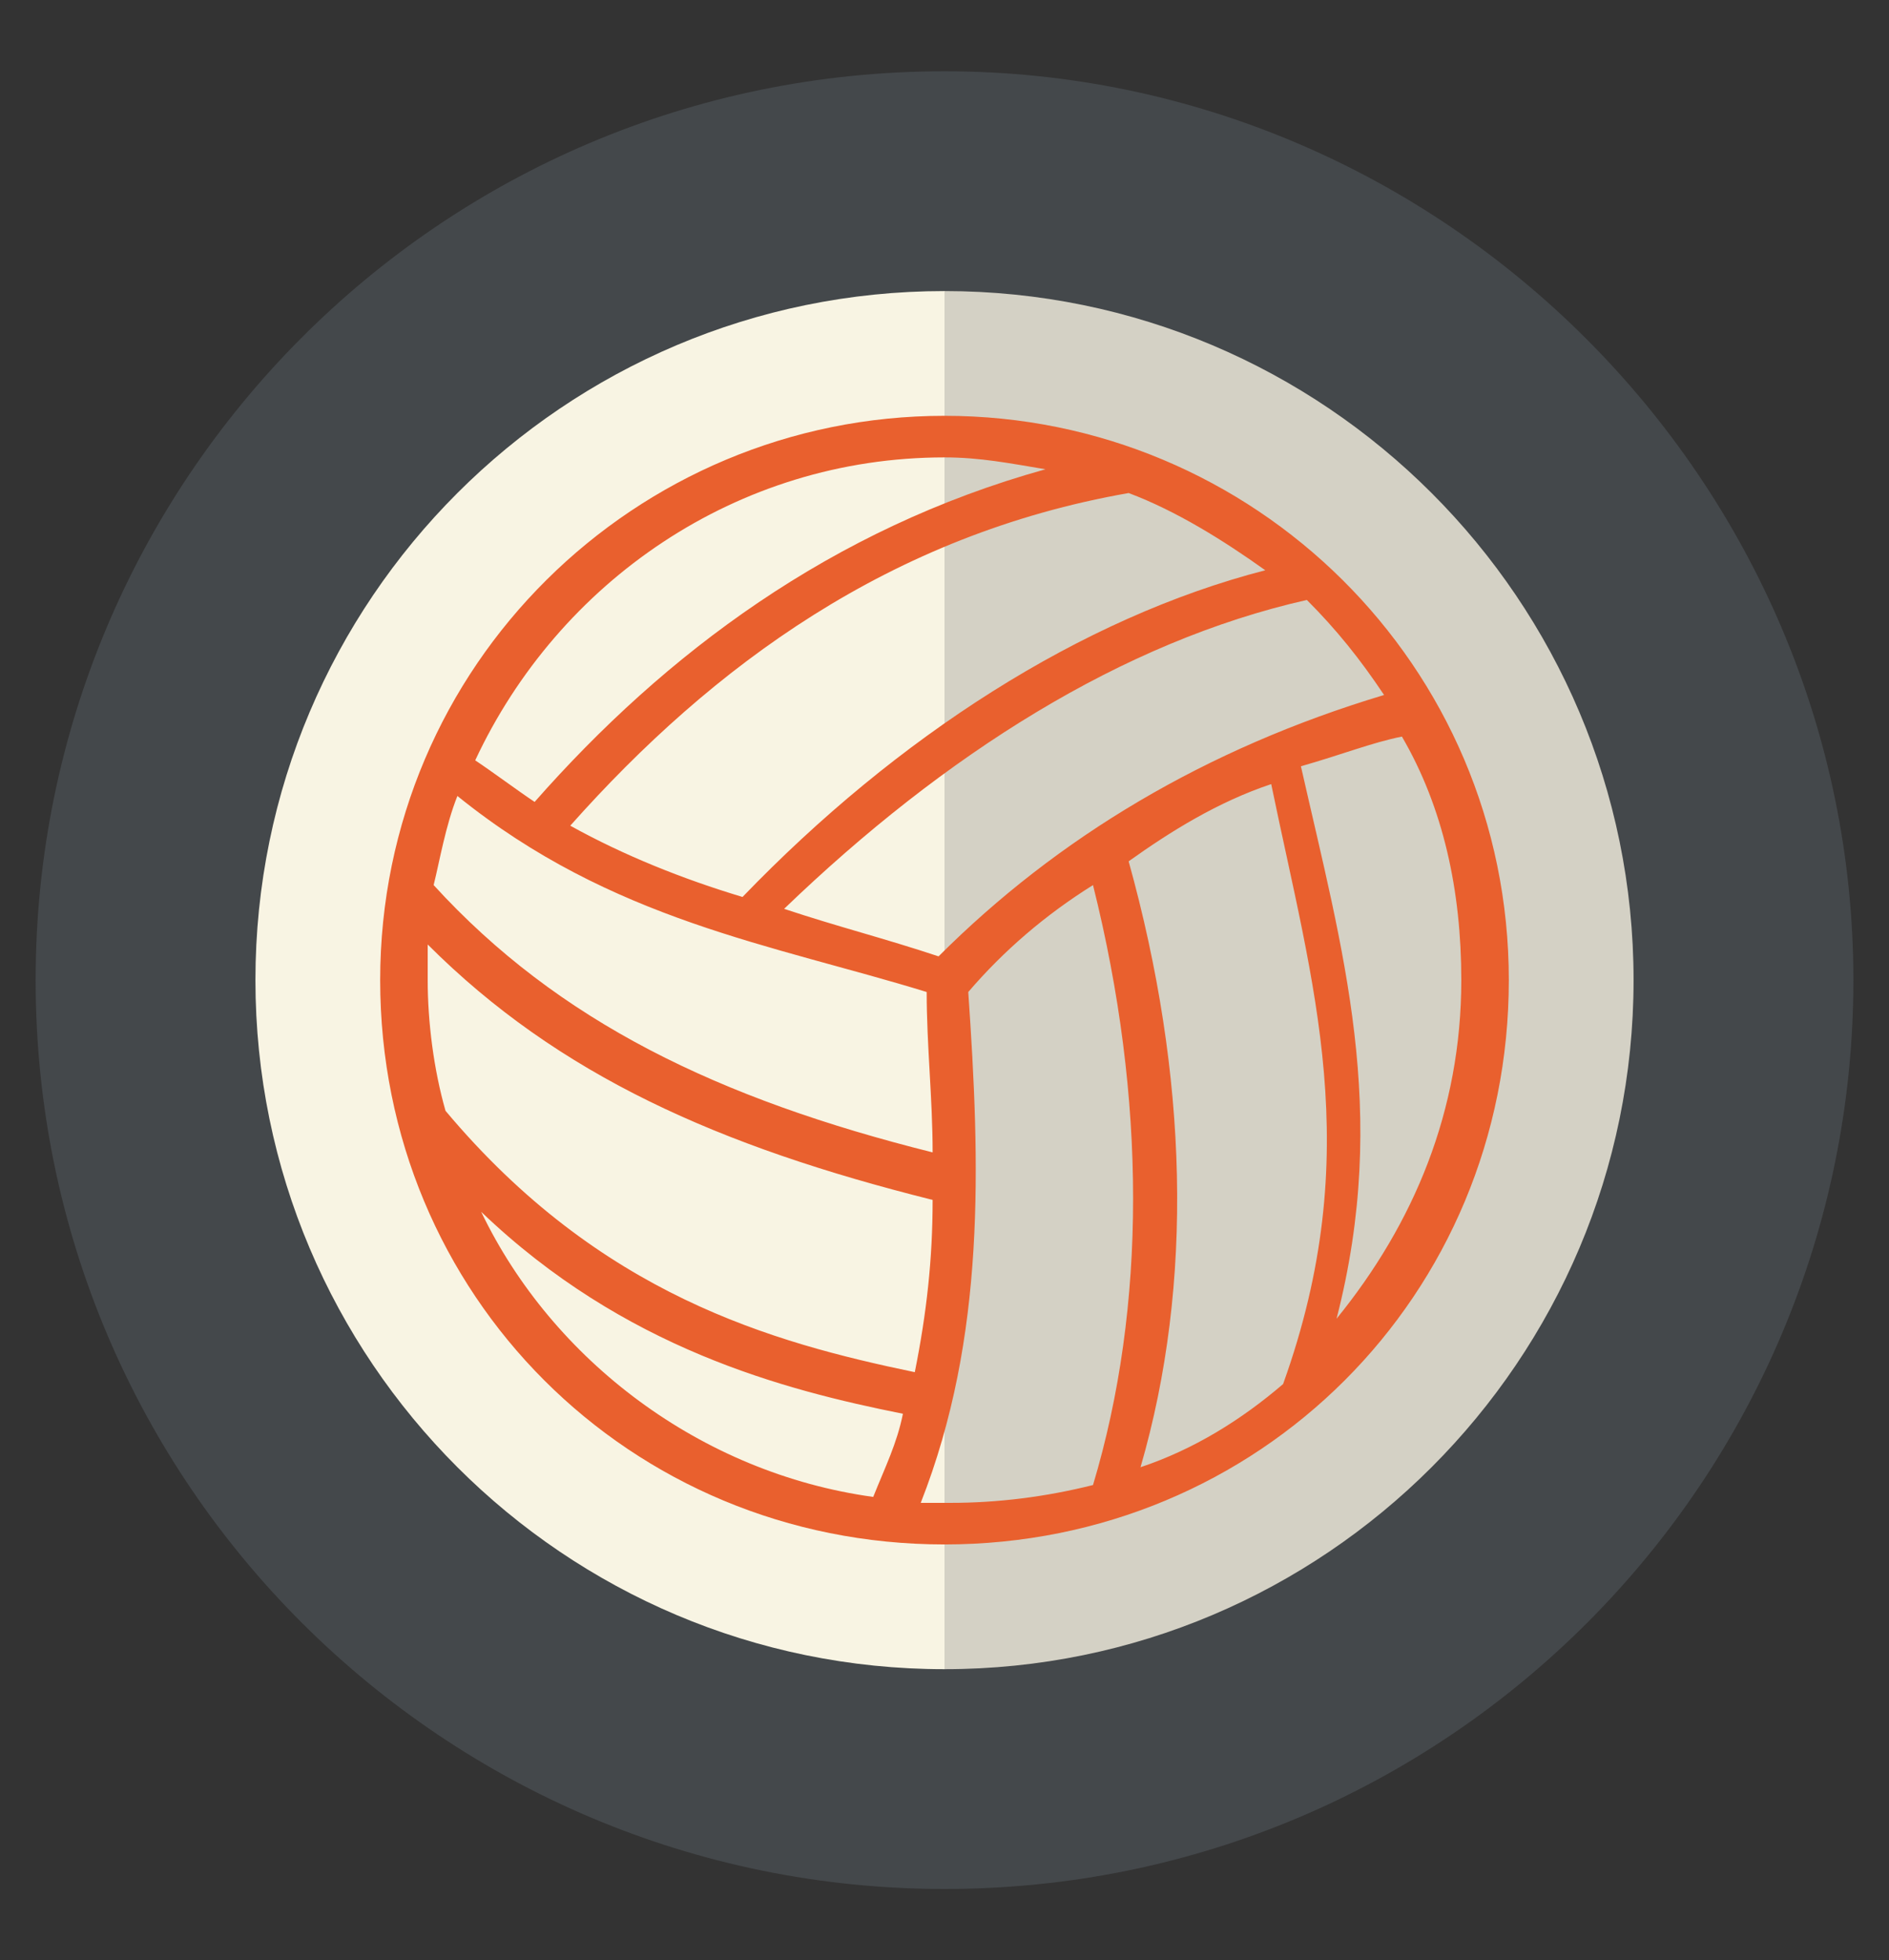<?xml version="1.0" encoding="utf-8"?>
<!-- Generator: Adobe Illustrator 19.0.0, SVG Export Plug-In . SVG Version: 6.00 Build 0)  -->
<svg version="1.1" xmlns="http://www.w3.org/2000/svg" xmlns:xlink="http://www.w3.org/1999/xlink" x="0px" y="0px"
	 viewBox="-463 264 31.8 33" style="enable-background:new -463 264 31.8 33;" xml:space="preserve">
<rect x="-463" y="264" width="31.8" height="33" fill="#333333" stroke="none"/>
<style type="text/css">
	.st0{fill:#44484B;}
	.st1{fill:#F8F4E3;}
	.st2{opacity:0.2;}
	.st3{clip-path:url(#SVGID_2_);fill:#44484B;}
	.st4{display:none;}
	.st5{display:inline;}
	.st6{display:inline;clip-path:url(#SVGID_4_);fill:#E9602E;}
	.st7{fill:#E9602E;}
</style>
<g id="Capa_2">
	<g>
		<g>
			<path class="st0" d="M-431.8,280.5c0,8.4-6.8,15.3-15.3,15.3c-8.4,0-15.3-6.8-15.3-15.3c0-8.4,6.8-15.3,15.3-15.3
				C-438.7,265.2-431.8,272.1-431.8,280.5"/>
			<path class="st1" d="M-435.5,280.5c0,6.4-5.2,11.6-11.6,11.6c-6.4,0-11.6-5.2-11.6-11.6c0-6.4,5.2-11.6,11.6-11.6
				C-440.7,268.9-435.5,274.1-435.5,280.5"/>
			<g class="st2">
				<g>
					<defs>
						<rect id="SVGID_1_" x="-447.1" y="265.2" width="15.3" height="30.5"/>
					</defs>
					<clipPath id="SVGID_2_">
						<use xlink:href="#SVGID_1_"  style="overflow:visible;"/>
					</clipPath>
					<path class="st3" d="M-431.8,280.5c0,8.4-6.8,15.3-15.3,15.3v-30.5C-438.7,265.2-431.8,272.1-431.8,280.5"/>
				</g>
			</g>
		</g>
		<g class="st4">
			<defs>
				<path id="SVGID_3_" d="M-458.9,280.6c0,6.5,5.3,11.8,11.8,11.8c6.5,0,11.8-5.3,11.8-11.8c0-6.5-5.3-11.8-11.8-11.8
					C-453.6,268.8-458.9,274.1-458.9,280.6"/>
			</defs>
			<clipPath id="SVGID_4_" class="st5">
				<use xlink:href="#SVGID_3_"  style="overflow:visible;"/>
			</clipPath>
			<path class="st6" d="M-431.1,292.7l-0.1-0.8c0-0.2-0.1-0.5-0.1-0.7c-0.1-0.4-0.4-1.3-0.6-2.9c-0.3-1.7-1.3-3.1-1.9-3.7
				c-0.2-0.3-0.4-0.6-0.5-1c-0.3-0.8-0.9-2.8-1.2-3.6c-0.3-1.1-2-3-3-3.7c-0.4-0.2-1.1-0.7-2-1.1c-0.9-0.5-2-1.1-2.7-1.5
				c-1.2-0.7-3.6-0.8-4.2-0.8c-0.7-1.2-1.4-3.9-1.4-4.5c-0.1-0.6-0.3-2.5-0.6-3.5c-0.1-0.2-0.1-0.5-0.1-0.7c0-0.3,0-0.8,0-1.3
				c0-0.6-0.3-1.2-0.7-1.7l-0.3-0.4c-0.1-0.1-0.2-0.2-0.4-0.1c-0.1,0-0.2,0.1-0.3,0.3l-0.1,0.5c0,0-0.1,0.3-0.1,0.4
				c0,0.5,0,2.1,0.5,2.8c-0.2,2.9,0.1,4.4,0.4,5.7c0.1,0.3,0.1,0.5,0,0.8c-0.2,1.2,0.3,2.6,0.7,3.3c0.1,0.2,0.2,0.4,0.2,0.6l0,0.3
				h-0.3c-0.1-0.1-0.4-0.4-0.6-0.9c-0.1-0.2-0.2-0.3-0.4-0.3c-1-0.2-3.3,0.9-3.7,1.5c-0.3,0.4-0.5,1.4-0.2,2.3
				c0.2,0.5,0.7,1.3,1.8,1.6c0.7,0.2,1.4,0.2,2-0.2c0.8-0.4,1.1-1.2,1.1-1.5l0.2-0.2c0.1,0.4,0.2,1.1-0.1,1.5
				c-0.7,0.9-0.7,5.5-0.7,6.1c-0.1,0.7-0.2,2.1-0.2,3.1c0,0.7-0.2,1.5-0.4,2.2c-0.9,0.5-2,1-2.7,1.4c-0.2,0.1-0.3,0.3-0.3,0.6
				c0.1,0.2,0.3,0.4,0.5,0.4c1.3,0,3,0,3.8-0.1c0.4-0.1,0.6-0.3,0.7-0.7c0.1-0.5,0.5-0.9,1.1-1.4c2.5-1.6,3.2-2.3,4.3-4
				c1.6-1.5,4-4.7,4.4-5.3l0.5-0.1c0.9,1.5,2.5,3.9,3.4,4.8c0.1,0.2,0.3,0.4,0.3,0.6c0.3,1.2,1.3,2.9,1.8,3.9
				c0.1,0.2,0.2,0.5,0.2,0.7v0.3c0,0.6-0.1,1.2-0.4,1.7c-0.1,0.2-0.1,0.4,0,0.5c0.1,0.1,0.2,0.2,0.4,0.2c0,0,0,0,0,0l0.8-0.1
				c0.4,0,0.7-0.2,0.9-0.5C-431.2,293.3-431.1,293-431.1,292.7 M-450.2,288.5c0-1,0-2.4,0.2-3c0,0,0,0,0,0c0-2,0.2-5.2,0.6-5.8
				c0.6-0.9,0-2.3,0-2.3c0-0.1-0.1-0.1-0.2-0.1c-0.1,0-0.2,0-0.2,0.1l-0.6,0.5c0,0-0.1,0.1-0.1,0.1c0,0-0.2,0.8-0.9,1.3
				c-0.4,0.2-1,0.3-1.6,0.1c-0.8-0.2-1.2-0.6-1.5-1.3c-0.3-0.8,0-1.6,0.1-1.9c0.1-0.2,0.8-0.6,1.6-1c0.7-0.3,1.2-0.4,1.5-0.4
				c0.1,0,0.1,0.1,0.2,0.1c0.4,0.7,0.8,1,0.8,1c0,0,0.1,0.1,0.2,0.1h0.7c0.1,0,0.1,0,0.2-0.1c0-0.1,0.1-0.1,0.1-0.2l-0.1-0.6
				c0-0.3-0.1-0.5-0.2-0.8c-0.3-0.5-0.8-1.9-0.6-3c0.1-0.4,0.1-0.7,0-1c-0.3-1-0.6-2.4-0.4-5.6c0-0.1,0-0.1,0-0.2
				c-0.4-0.5-0.5-1.8-0.5-2.5c0-0.2,0-0.3,0.1-0.5l0-0.2l0.2,0.2c0.3,0.4,0.5,0.9,0.6,1.5c0,0.5,0,0.9,0,1.2c0,0.3,0,0.6,0.1,0.9
				c0.2,0.6,0.4,1.7,0.6,3.4c0.1,0.7,0.8,3.7,1.6,4.9c0.1,0.2,0.3,0.4,0.4,0.5c0.1,0.1,0.2,0.1,0.3,0c0.1-0.1,0.1-0.2,0-0.3
				c0.9,0,2.7,0.1,3.6,0.7c0.7,0.4,1.7,1,2.7,1.5c0.7,0.4,1.4,0.7,1.8,1c-0.5,0.6-2.1,2.6-3.8,3.5c-0.7-0.2-4.2-1.3-5,0.7
				c-0.7,1.8-1.1,4.5-1.1,4.7v0c0,0-0.2,2.5-0.6,4.4v0c-0.1,0.3-0.2,0.9-0.2,0.9c0,0.1-0.3,0.4-1.1,0.8l0.3-0.6
				C-450.3,290.1-450.2,289.3-450.2,288.5 M-446.5,286.7c-0.6,0.4-1.5,1.4-2.4,2.4c0,0,0,0,0,0c0.3-1.7,0.5-3.5,0.5-3.6
				c0-0.1,0.3-2.8,1-4.5c0.3-0.7,1-1,2.1-0.9c0.8,0,1.6,0.2,2.1,0.4C-444.3,281.7-446.1,285.6-446.5,286.7 M-444,286.5
				C-444,286.5-444.1,286.5-444,286.5c-1.1,1.7-1.6,2.3-3.9,3.8c-0.1,0-0.2,0.1-0.2,0.1c-0.7,0.5-1.2,1.1-1.3,1.7
				c0,0.2-0.2,0.3-0.3,0.3c-0.6,0.1-1.9,0.1-3.7,0.1c0,0,0,0,0,0c0,0,0,0,0-0.1c0.6-0.3,1.4-0.7,2.2-1.1l0,0.1
				c-0.1,0.2,0,0.4,0.1,0.5c0.1,0.1,0.2,0.1,0.3,0.1c0.1,0,0.1,0,0.2,0c1.4-0.7,1.5-1.1,1.5-1.2c0.1-0.3,0.2-0.5,0.2-0.8
				c0.1-0.1,0.1-0.1,0.2-0.2c0.1-0.1,0.2-0.3,0.4-0.4c0.8-0.9,1.9-2,2.4-2.3c0.1,0,0.1-0.1,0.1-0.1c0.2-0.7,1.5-3.4,2.5-5.1
				c0.5,0.2,1.8,0.8,2.8,0.9C-441.7,283.9-443.1,285.6-444,286.5 M-438.7,280.9l-0.7,0.2c-0.1,0-0.1,0-0.1,0.1c0,0-0.3,0.4-0.8,1.1
				c-0.9,0-2.3-0.6-2.9-0.9c0.3-0.4,0.5-0.8,0.7-1c0.9-0.5,1.9-1.2,2.9-2.3c0.5-0.6,0.9-1.1,1.1-1.3c1,0.7,2.3,2.3,2.6,3.3
				c0,0.1,0,0.1,0.1,0.2c-0.5,0.7-1.8,1.1-2.3,1.2c-0.1-0.2-0.2-0.3-0.3-0.5C-438.5,281-438.6,280.9-438.7,280.9 M-431.8,293.4
				c-0.1,0.2-0.3,0.3-0.5,0.3l-0.8,0.1c0.3-0.6,0.5-1.2,0.5-1.9v-0.4c0-0.3-0.1-0.7-0.3-1c-0.4-0.7-1.5-2.6-1.8-3.7
				c-0.1-0.3-0.2-0.6-0.4-0.8c-0.7-0.8-2-2.6-2.9-4c0.5-0.1,1.6-0.5,2.2-1.1c0.3,0.9,0.7,2.2,0.9,2.9c0.1,0.4,0.3,0.8,0.6,1.1
				c0.5,0.6,1.5,1.9,1.7,3.5c0.3,1.6,0.5,2.6,0.6,3c0.1,0.2,0.1,0.4,0.1,0.6l0.1,0.8C-431.6,293-431.7,293.2-431.8,293.4"/>
		</g>
	</g>
</g>
<g id="Capa_3">
	<path image-rendering="auto" shape-rendering="auto" color-rendering="auto" color-interpolation="sRGB" class="st7" d="
		M-447.1,271c-5.2,0-9.5,4.2-9.5,9.5s4.2,9.5,9.5,9.5s9.5-4.2,9.5-9.5S-441.9,271-447.1,271L-447.1,271z M-447.1,271.7
		c0.6,0,1.1,0.1,1.7,0.2c-3.6,1-6.4,3.1-8.6,5.6c-0.3-0.2-0.7-0.5-1-0.7C-453.6,273.8-450.6,271.7-447.1,271.7z M-444,272.3
		c0.8,0.3,1.6,0.8,2.3,1.3c-3.1,0.8-6.2,2.8-8.8,5.5c-1-0.3-2-0.7-2.9-1.2C-451,275.2-448,273-444,272.3z M-441,274.1
		c0.5,0.5,0.9,1,1.3,1.6c-3,0.9-5.5,2.4-7.5,4.4c-0.9-0.3-1.7-0.5-2.6-0.8C-447.1,276.7-444.1,274.8-441,274.1z M-439.4,276.4
		c0.7,1.2,1,2.6,1,4.1c0,2.2-0.8,4.1-2.1,5.7c0.9-3.5,0.1-6.2-0.6-9.3C-440.4,276.7-439.9,276.5-439.4,276.4z M-441.6,277.2
		c0.7,3.4,1.6,6.2,0.2,10.1c-0.7,0.6-1.5,1.1-2.4,1.4c0.9-3.1,0.8-6.6-0.2-10.2C-443.3,278-442.5,277.5-441.6,277.2L-441.6,277.2z
		 M-455.3,277.4c2.6,2.1,5.3,2.5,7.9,3.3c0,0.9,0.1,1.8,0.1,2.7c-3.6-0.9-6.3-2.2-8.4-4.5C-455.6,278.5-455.5,277.9-455.3,277.4
		L-455.3,277.4z M-444.6,278.9c0.9,3.6,0.9,7.1,0,10.1c-0.8,0.2-1.6,0.3-2.4,0.3c-0.2,0-0.3,0-0.5,0c1.1-2.8,1-5.7,0.8-8.6
		C-446.1,280-445.4,279.4-444.6,278.9L-444.6,278.9z M-455.8,279.9c2.2,2.2,4.9,3.4,8.5,4.3c0,1-0.1,1.9-0.3,2.9
		c-2.4-0.5-5.3-1.3-7.9-4.4c-0.2-0.7-0.3-1.5-0.3-2.2C-455.8,280.3-455.8,280.1-455.8,279.9L-455.8,279.9z M-454.9,284.4
		c2.4,2.3,5.1,3,7.1,3.4c-0.1,0.5-0.3,0.9-0.5,1.4C-451.2,288.8-453.7,286.9-454.9,284.4L-454.9,284.4z"/>
</g>
</svg>
